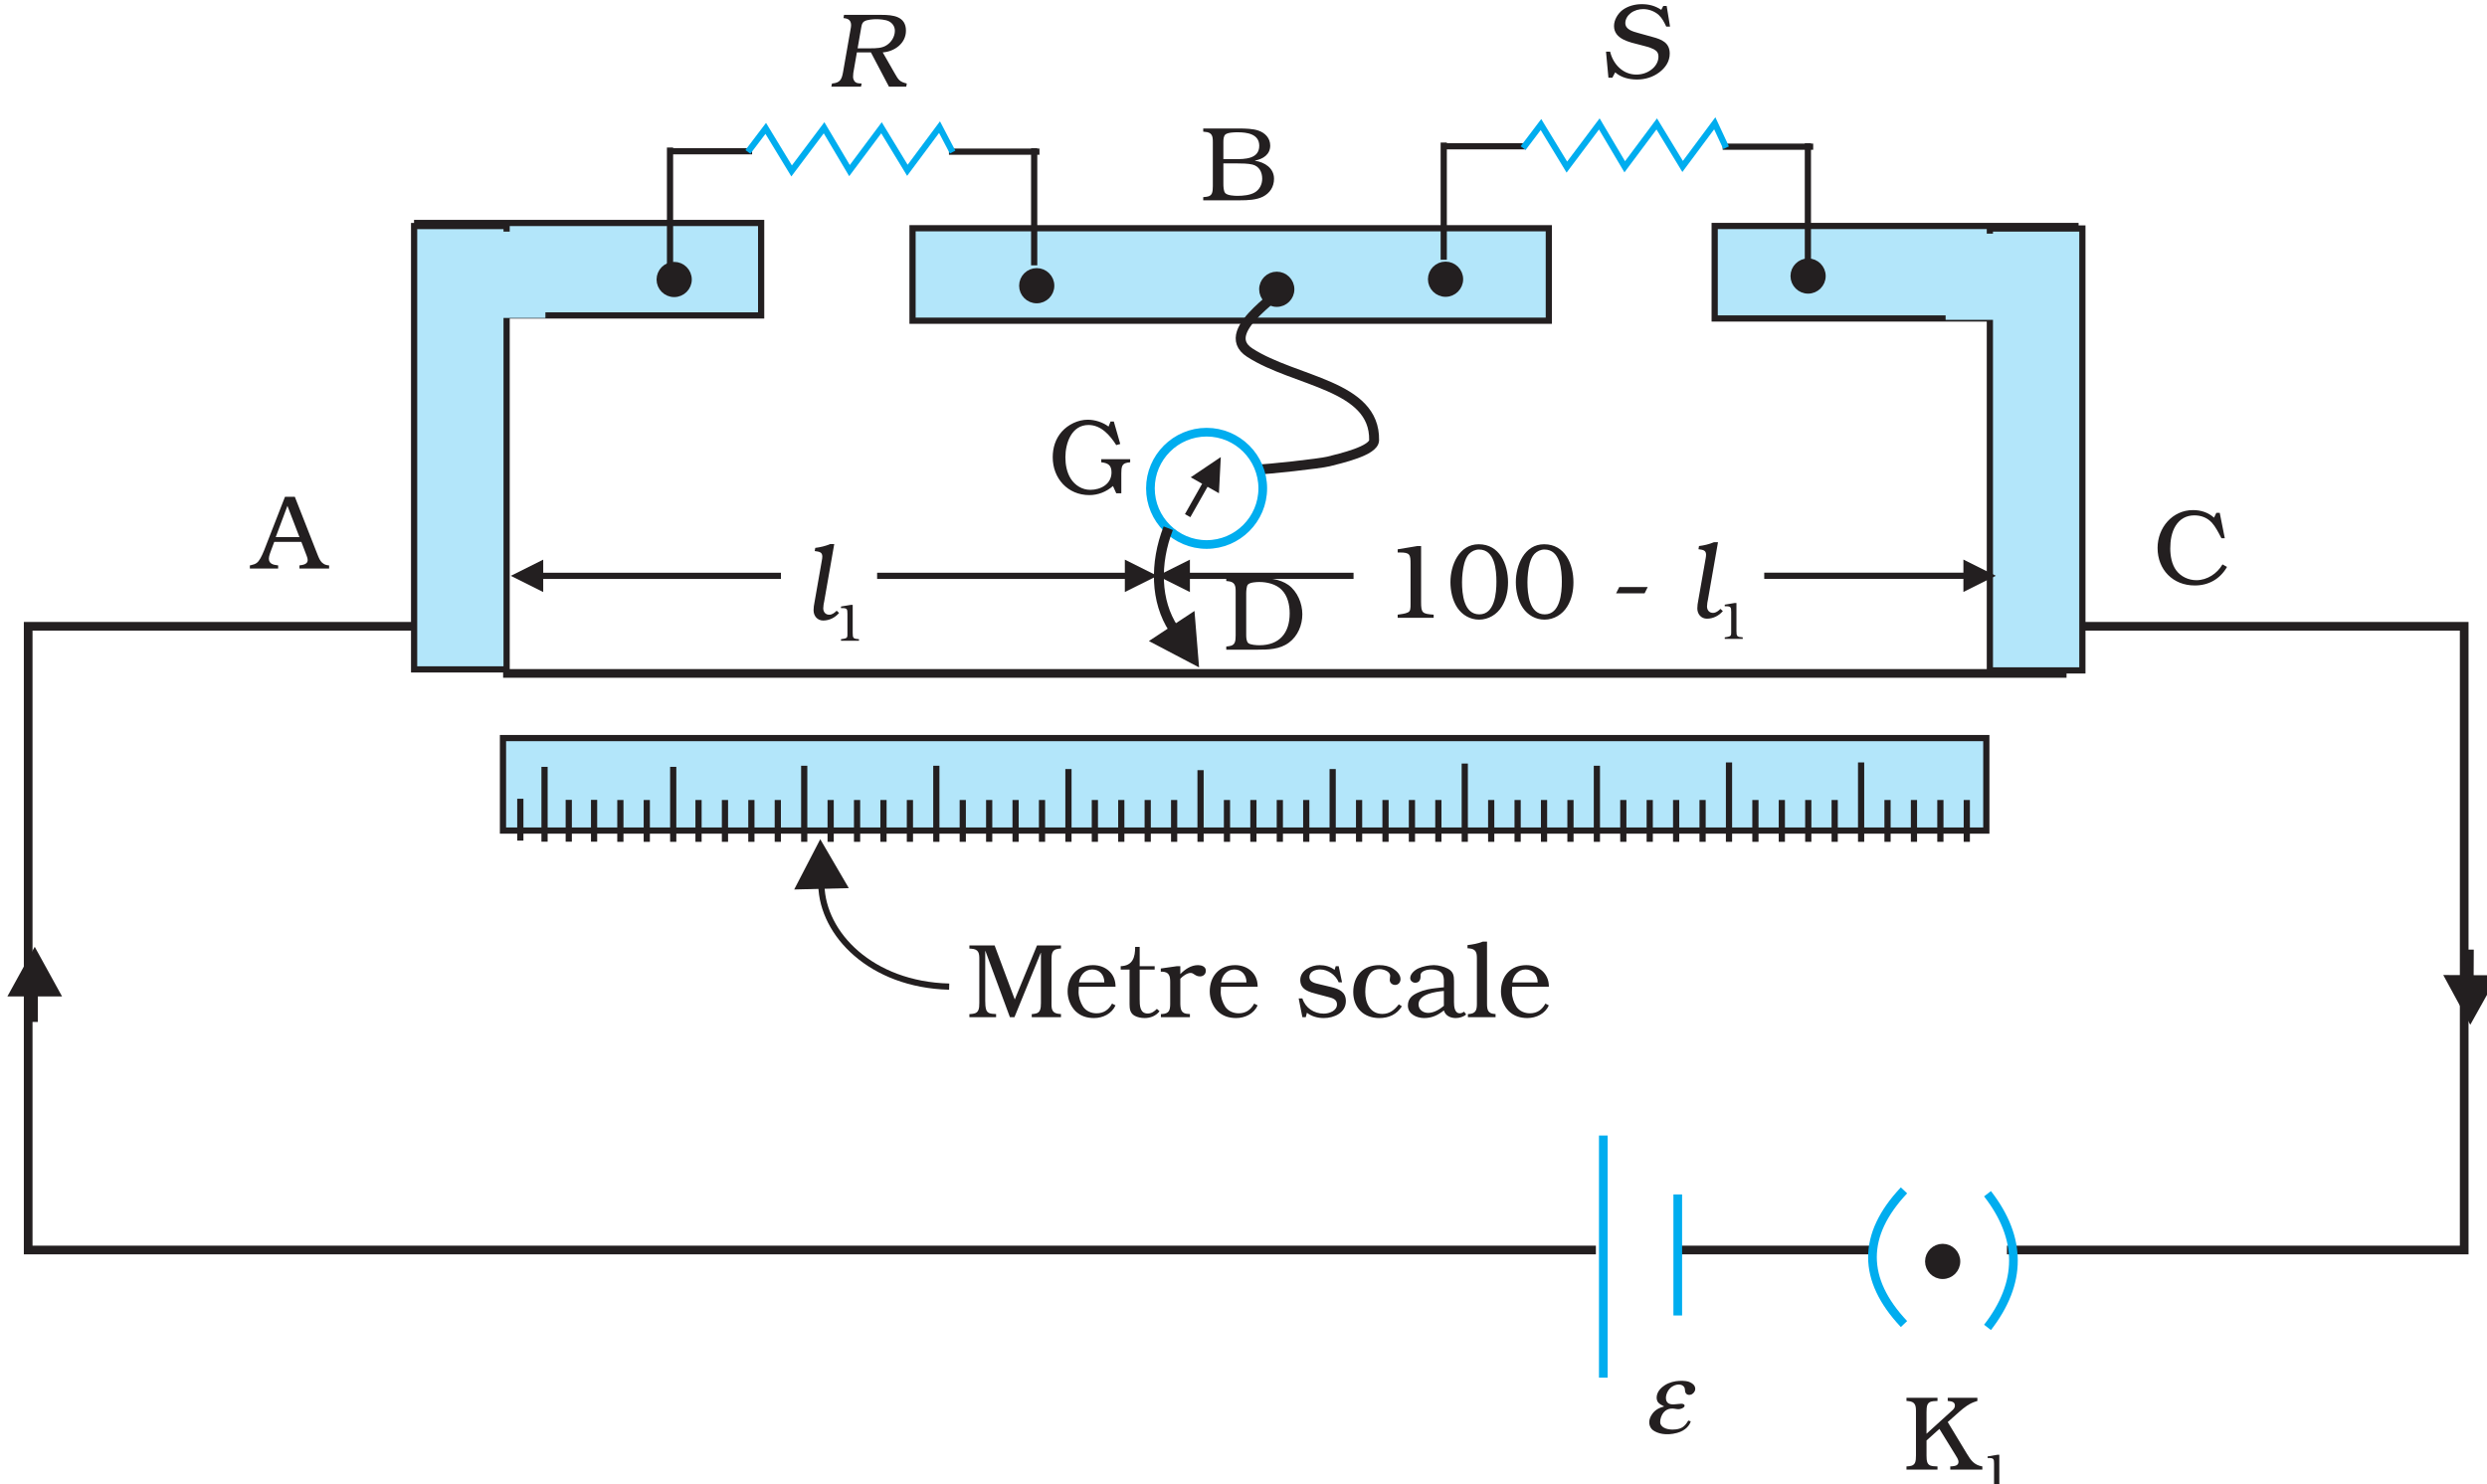 <?xml version="1.0" encoding="UTF-8" standalone="no"?>
<svg
   xmlns:dc="http://purl.org/dc/elements/1.1/"
   xmlns:cc="http://creativecommons.org/ns#"
   xmlns:rdf="http://www.w3.org/1999/02/22-rdf-syntax-ns#"
   xmlns:svg="http://www.w3.org/2000/svg"
   xmlns="http://www.w3.org/2000/svg"
   xmlns:sodipodi="http://sodipodi.sourceforge.net/DTD/sodipodi-0.dtd"
   xmlns:inkscape="http://www.inkscape.org/namespaces/inkscape"
   width="204.612mm"
   height="122.145mm"
   viewBox="0 0 204.612 122.145"
   version="1.1"
   id="svg1724"
   inkscape:version="1.0.2 (e86c870, 2021-01-15)"
   sodipodi:docname="3-27.svg">
  <defs
     id="defs1718">
    <clipPath
       clipPathUnits="userSpaceOnUse"
       id="clipPath680">
      <path
         d="M 319.996,1172 H 1162 V 668.004 H 319.996 Z"
         id="path678" />
    </clipPath>
  </defs>
  <sodipodi:namedview
     id="base"
     pagecolor="#ffffff"
     bordercolor="#666666"
     borderopacity="1.0"
     inkscape:pageopacity="0.0"
     inkscape:pageshadow="2"
     inkscape:zoom="0.35"
     inkscape:cx="-7.6177608"
     inkscape:cy="292.36291"
     inkscape:document-units="mm"
     inkscape:current-layer="layer1"
     inkscape:document-rotation="0"
     showgrid="false"
     inkscape:window-width="1624"
     inkscape:window-height="1020"
     inkscape:window-x="76"
     inkscape:window-y="0"
     inkscape:window-maximized="0" />
  <g
     inkscape:label="Layer 1"
     inkscape:groupmode="layer"
     id="layer1"
     transform="translate(-3.905,-70.812)">
    <g
       id="g674"
       transform="matrix(0.245,0,0,-0.245,-74.928,357.149)">
      <g
         id="g676"
         clip-path="url(#clipPath680)">
        <g
           id="g682"
           transform="matrix(1,0,0,1,1020.94,958.375)">
          <path
             d="M 0,0 H 128.32 V -209.482 H -25.232 m -45.835,0 H -136.7 m -26.564,0 H -689.71 V 0 h 133.815"
             style="fill:none;stroke:#231f20;stroke-width:2.916;stroke-linecap:butt;stroke-linejoin:miter;stroke-miterlimit:2.613;stroke-dasharray:none;stroke-opacity:1"
             id="path684" />
          <g
             id="g686"
             transform="matrix(1,0,0,1,-1020.57,-958.723)">
            <path
               d="M 490.305,890.125 H 988.598 V 921.18 H 490.305 Z"
               style="fill:#b3e6fa;fill-opacity:1;fill-rule:evenodd;stroke:none"
               id="path688" />
            <g
               id="g690"
               transform="matrix(1,0,0,1,490.303,921.179)">
              <path
                 d="M 0,0 H 498.112 V -31.066 H 0 Z"
                 style="fill:none;stroke:#231f20;stroke-width:2.084;stroke-linecap:butt;stroke-linejoin:miter;stroke-miterlimit:2.613;stroke-dasharray:none;stroke-opacity:1"
                 id="path692" />
              <g
                 id="g694"
                 transform="matrix(1,0,0,1,-490.127,-921.514)">
                <path
                   d="m 461.305,1063.47 h 115.559 v 31.055 H 461.305 Z"
                   style="fill:#b3e6fa;fill-opacity:1;fill-rule:evenodd;stroke:none"
                   id="path696" />
                <g
                   id="g698"
                   transform="matrix(1,0,0,1,461.303,1094.52)">
                  <path
                     d="M 0,0 H 115.517 V -31.06 H 0 Z"
                     style="fill:none;stroke:#231f20;stroke-width:2.084;stroke-linecap:butt;stroke-linejoin:miter;stroke-miterlimit:2.613;stroke-dasharray:none;stroke-opacity:1"
                     id="path700" />
                  <g
                     id="g702"
                     transform="matrix(1,0,0,1,-461.137,-1094.92)">
                    <path
                       d="m 627.492,1062.1 h 213.75 v 31.051 h -213.75 z"
                       style="fill:#b3e6fa;fill-opacity:1;fill-rule:evenodd;stroke:none"
                       id="path704" />
                    <g
                       id="g706"
                       transform="matrix(1,0,0,1,627.49,1093.15)">
                      <path
                         d="M 0,0 H 213.673 V -31.06 H 0 Z"
                         style="fill:none;stroke:#231f20;stroke-width:2.084;stroke-linecap:butt;stroke-linejoin:miter;stroke-miterlimit:2.613;stroke-dasharray:none;stroke-opacity:1"
                         id="path708" />
                      <g
                         id="g710"
                         transform="matrix(1,0,0,1,-627.264,-1093.55)">
                        <path
                           d="m 896.586,1063.26 h 121.203 v 31.055 H 896.586 Z"
                           style="fill:#b3e6fa;fill-opacity:1;fill-rule:evenodd;stroke:none"
                           id="path712" />
                        <g
                           id="g714"
                           transform="matrix(1,0,0,1,1017.79,1094.31)">
                          <path
                             d="M 0,0 H -121.16 V -31.07 H 0 Z"
                             style="fill:none;stroke:#231f20;stroke-width:2.084;stroke-linecap:butt;stroke-linejoin:miter;stroke-miterlimit:2.613;stroke-dasharray:none;stroke-opacity:1"
                             id="path716" />
                          <g
                             id="g718"
                             transform="matrix(1,0,0,1,-1017.42,-1094.71)">
                            <path
                               d="m 459.523,945.781 h 31.074 v 148.855 h -31.074 z"
                               style="fill:#b3e6fa;fill-opacity:1;fill-rule:evenodd;stroke:none"
                               id="path720" />
                            <g
                               id="g722"
                               transform="matrix(1,0,0,1,459.522,945.782)">
                              <path
                                 d="M 0,0 V 148.905 H 31.062 V 0 Z"
                                 style="fill:none;stroke:#231f20;stroke-width:2.084;stroke-linecap:butt;stroke-linejoin:miter;stroke-miterlimit:2.613;stroke-dasharray:none;stroke-opacity:1"
                                 id="path724" />
                              <g
                                 id="g726"
                                 transform="matrix(1,0,0,1,-459.357,-946.125)">
                                <path
                                   d="m 988.496,945.781 h 31.074 v 148.371 h -31.074 z"
                                   style="fill:#b3e6fa;fill-opacity:1;fill-rule:evenodd;stroke:none"
                                   id="path728" />
                                <g
                                   id="g730"
                                   transform="matrix(1,0,0,1,1019.57,945.782)">
                                <path
                                   d="M 0,0 V 148.425 H -31.063 V 0 Z"
                                   style="fill:none;stroke:#231f20;stroke-width:2.084;stroke-linecap:butt;stroke-linejoin:miter;stroke-miterlimit:2.613;stroke-dasharray:none;stroke-opacity:1"
                                   id="path732" />
                                <g
                                   id="g734"
                                   transform="translate(-135.873,-175.994)">
                                <path
                                   d="M 0,0 V -40.659"
                                   style="fill:none;stroke:#00adef;stroke-width:2.916;stroke-linecap:butt;stroke-linejoin:miter;stroke-miterlimit:2.613;stroke-dasharray:none;stroke-opacity:1"
                                   id="path736" />
                                <g
                                   id="g738"
                                   transform="translate(-216.12,351.389)">
                                <path
                                   d="M 0,0 V -39.35"
                                   style="fill:none;stroke:#231f20;stroke-width:2.084;stroke-linecap:butt;stroke-linejoin:miter;stroke-miterlimit:2.613;stroke-dasharray:none;stroke-opacity:1"
                                   id="path740" />
                                <g
                                   id="g742"
                                   transform="translate(259.819,1.67)">
                                <path
                                   d="M 0,0 V -39.35"
                                   style="fill:none;stroke:#231f20;stroke-width:2.084;stroke-linecap:butt;stroke-linejoin:miter;stroke-miterlimit:2.613;stroke-dasharray:none;stroke-opacity:1"
                                   id="path744" />
                                <g
                                   id="g746"
                                   transform="translate(-382.103,-1.45)">
                                <path
                                   d="M 0,0 V -39.36"
                                   style="fill:none;stroke:#231f20;stroke-width:2.084;stroke-linecap:butt;stroke-linejoin:miter;stroke-miterlimit:2.613;stroke-dasharray:none;stroke-opacity:1"
                                   id="path748" />
                                <g
                                   id="g750"
                                   transform="translate(259.82,1.67)">
                                <path
                                   d="M 0,0 V -39.36"
                                   style="fill:none;stroke:#231f20;stroke-width:2.084;stroke-linecap:butt;stroke-linejoin:miter;stroke-miterlimit:2.613;stroke-dasharray:none;stroke-opacity:1"
                                   id="path752" />
                                <g
                                   id="g754"
                                   transform="translate(53.586,-333.498)">
                                <path
                                   d="M 0,0 V -81.319"
                                   style="fill:none;stroke:#00adef;stroke-width:2.916;stroke-linecap:butt;stroke-linejoin:miter;stroke-miterlimit:2.613;stroke-dasharray:none;stroke-opacity:1"
                                   id="path756" />
                                <g
                                   id="g758"
                                   transform="translate(100.967,-18.413)">
                                <path
                                   d="M 0,0 C -14.112,-14.966 -14.112,-29.937 0,-44.903"
                                   style="fill:none;stroke:#00adef;stroke-width:2.916;stroke-linecap:butt;stroke-linejoin:miter;stroke-miterlimit:2.613;stroke-dasharray:none;stroke-opacity:1"
                                   id="path760" />
                                <g
                                   id="g762"
                                   transform="translate(28.048,-1.129)">
                                <path
                                   d="M 0,0 C 11.606,-14.967 11.606,-29.933 0,-44.899"
                                   style="fill:none;stroke:#00adef;stroke-width:2.916;stroke-linecap:butt;stroke-linejoin:miter;stroke-miterlimit:2.613;stroke-dasharray:none;stroke-opacity:1"
                                   id="path764" />
                                <g
                                   id="g766"
                                   transform="matrix(1,0,0,1,-987.344,-770.37)">
                                <path
                                   d="m 477.313,1065.57 h 24.73 v 26.895 h -24.73 z"
                                   style="fill:#b3e6fa;fill-opacity:1;fill-rule:evenodd;stroke:none"
                                   id="path768" />
                                <g
                                   id="g770"
                                   transform="matrix(1,0,0,1,477.311,1092.46)">
                                <path
                                   d="M 0,0 H 24.722 V -26.91 H 0 Z"
                                   style="fill:none;stroke:#b3e6fa;stroke-width:2.084;stroke-linecap:butt;stroke-linejoin:miter;stroke-miterlimit:2.613;stroke-dasharray:none;stroke-opacity:1"
                                   id="path772" />
                                <g
                                   id="g774"
                                   transform="matrix(1,0,0,1,-477.139,-1092.86)">
                                <path
                                   d="m 974.148,1065.32 h 24.73 v 26.855 h -24.73 z"
                                   style="fill:#b3e6fa;fill-opacity:1;fill-rule:evenodd;stroke:none"
                                   id="path776" />
                                <g
                                   id="g778"
                                   transform="matrix(1,0,0,1,974.146,1092.18)">
                                <path
                                   d="M 0,0 H 24.721 V -26.87 H 0 Z"
                                   style="fill:none;stroke:#b3e6fa;stroke-width:2.084;stroke-linecap:butt;stroke-linejoin:miter;stroke-miterlimit:2.613;stroke-dasharray:none;stroke-opacity:1"
                                   id="path780" />
                                <g
                                   id="g782"
                                   transform="translate(-61.951,-113.865)">
                                <path
                                   d="M 0,0 H 67.027"
                                   style="fill:none;stroke:#231f20;stroke-width:2.084;stroke-linecap:butt;stroke-linejoin:miter;stroke-miterlimit:2.613;stroke-dasharray:none;stroke-opacity:1"
                                   id="path784" />
                                <g
                                   id="g786"
                                   transform="matrix(1,0,0,1,77.773,-7.578e-4)">
                                <path
                                   d="M 0,0 -10.891,5.442 V -5.441 L 0,0"
                                   style="fill:#231f20;fill-opacity:1;fill-rule:evenodd;stroke:none"
                                   id="path788" />
                                <g
                                   id="g790"
                                   transform="matrix(1,0,0,1,-240.78,96.931)">
                                <path
                                   d="M 0,0 C 5.549,0.02 -21.707,-14.26 -9.742,-22 5.518,-31.86 32.363,-32.82 32,-51.41 31.93,-54.98 20.778,-57.5 16.693,-58.54 13.808,-59.28 -4.174,-61.22 -6.958,-61.22"
                                   style="fill:none;stroke:#231f20;stroke-width:3.333;stroke-linecap:butt;stroke-linejoin:miter;stroke-miterlimit:2.613;stroke-dasharray:none;stroke-opacity:1"
                                   id="path792" />
                                <g
                                   id="g794"
                                   transform="translate(-24.253,-48.71)">
                                <path
                                   d="m 0,0 c 10.387,0 18.861,-8.47 18.861,-18.86 0,-10.388 -8.474,-18.86 -18.861,-18.86 -10.39,0 -18.864,8.472 -18.864,18.86 C -18.864,-8.47 -10.39,0 0,0 Z"
                                   style="fill:none;stroke:#00adef;stroke-width:2.916;stroke-linecap:butt;stroke-linejoin:miter;stroke-miterlimit:2.613;stroke-dasharray:none;stroke-opacity:1"
                                   id="path796" />
                                <g
                                   id="g798"
                                   transform="translate(-0.523,-17.7)">
                                <path
                                   d="M 0,0 -5.838,-10.329"
                                   style="fill:none;stroke:#231f20;stroke-width:2.084;stroke-linecap:butt;stroke-linejoin:miter;stroke-miterlimit:2.613;stroke-dasharray:none;stroke-opacity:1"
                                   id="path800" />
                                <g
                                   id="g802"
                                   transform="matrix(1,0,0,1,5.289,9.35)">
                                <path
                                   d="M 0,0 -0.617,-12.15 -10.097,-6.8 0,0"
                                   style="fill:#231f20;fill-opacity:1;fill-rule:evenodd;stroke:none"
                                   id="path804" />
                                <g
                                   id="g806"
                                   transform="translate(18.797,61.21)">
                                <path
                                   d="m 0,0 c 2.684,0 4.875,-2.18 4.875,-4.86 0,-2.69 -2.191,-4.87 -4.875,-4.87 -2.683,0 -4.871,2.18 -4.871,4.87 C -4.871,-2.18 -2.683,0 0,0"
                                   style="fill:#231f20;fill-opacity:1;fill-rule:evenodd;stroke:none"
                                   id="path808" />
                                <g
                                   id="g810"
                                   transform="matrix(1,0,0,1,-0.003,0.008)">
                                <path
                                   d="m 0,0 c 2.683,0 4.873,-2.19 4.873,-4.87 0,-2.69 -2.19,-4.87 -4.873,-4.87 -2.682,0 -4.869,2.18 -4.869,4.87 C -4.869,-2.19 -2.682,0 0,0 Z"
                                   style="fill:none;stroke:#231f20;stroke-width:2.084;stroke-linecap:butt;stroke-linejoin:miter;stroke-miterlimit:2.613;stroke-dasharray:none;stroke-opacity:1"
                                   id="path812" />
                                <g
                                   id="g814"
                                   transform="matrix(1,0,0,1,-202.351,3.283)">
                                <path
                                   d="m 0,0 c 2.684,0 4.875,-2.18 4.875,-4.87 0,-2.68 -2.191,-4.86 -4.875,-4.86 -2.679,0 -4.871,2.18 -4.871,4.86 C -4.871,-2.18 -2.679,0 0,0"
                                   style="fill:#231f20;fill-opacity:1;fill-rule:evenodd;stroke:none"
                                   id="path816" />
                                <g
                                   id="g818"
                                   transform="matrix(1,0,0,1,-0.001,0.007)">
                                <path
                                   d="m 0,0 c 2.683,0 4.873,-2.19 4.873,-4.88 0,-2.68 -2.19,-4.86 -4.873,-4.86 -2.679,0 -4.869,2.18 -4.869,4.86 0,2.69 2.19,4.88 4.869,4.88 z"
                                   style="fill:none;stroke:#231f20;stroke-width:2.084;stroke-linecap:butt;stroke-linejoin:miter;stroke-miterlimit:2.613;stroke-dasharray:none;stroke-opacity:1"
                                   id="path820" />
                                <g
                                   id="g822"
                                   transform="matrix(1,0,0,1,259.037,0.083)">
                                <path
                                   d="m 0,0 c 2.684,0 4.871,-2.18 4.871,-4.86 0,-2.68 -2.187,-4.87 -4.871,-4.87 -2.683,0 -4.875,2.19 -4.875,4.87 C -4.875,-2.18 -2.683,0 0,0"
                                   style="fill:#231f20;fill-opacity:1;fill-rule:evenodd;stroke:none"
                                   id="path824" />
                                <g
                                   id="g826"
                                   transform="matrix(1,0,0,1,-0.002,0.007)">
                                <path
                                   d="m 0,0 c 2.682,0 4.869,-2.19 4.869,-4.87 0,-2.68 -2.187,-4.87 -4.869,-4.87 -2.683,0 -4.873,2.19 -4.873,4.87 0,2.68 2.19,4.87 4.873,4.87 z"
                                   style="fill:none;stroke:#231f20;stroke-width:2.084;stroke-linecap:butt;stroke-linejoin:miter;stroke-miterlimit:2.613;stroke-dasharray:none;stroke-opacity:1"
                                   id="path828" />
                                <g
                                   id="g830"
                                   transform="matrix(1,0,0,1,-137.284,-2.178)">
                                <path
                                   d="m 0,0 c 2.684,0 4.871,-2.19 4.871,-4.87 0,-2.68 -2.187,-4.87 -4.871,-4.87 -2.683,0 -4.871,2.19 -4.871,4.87 C -4.871,-2.19 -2.683,0 0,0"
                                   style="fill:#231f20;fill-opacity:1;fill-rule:evenodd;stroke:none"
                                   id="path832" />
                                <g
                                   id="g834"
                                   transform="matrix(1,0,0,1,-0.002,-0.002)">
                                <path
                                   d="m 0,0 c 2.682,0 4.869,-2.19 4.869,-4.87 0,-2.68 -2.187,-4.87 -4.869,-4.87 -2.683,0 -4.87,2.19 -4.87,4.87 C -4.87,-2.19 -2.683,0 0,0 Z"
                                   style="fill:none;stroke:#231f20;stroke-width:2.084;stroke-linecap:butt;stroke-linejoin:miter;stroke-miterlimit:2.613;stroke-dasharray:none;stroke-opacity:1"
                                   id="path836" />
                                <g
                                   id="g838"
                                   transform="matrix(1,0,0,1,259.033,3.253)">
                                <path
                                   d="m 0,0 c 2.684,0 4.871,-2.19 4.871,-4.87 0,-2.68 -2.187,-4.87 -4.871,-4.87 -2.683,0 -4.871,2.19 -4.871,4.87 C -4.871,-2.19 -2.683,0 0,0"
                                   style="fill:#231f20;fill-opacity:1;fill-rule:evenodd;stroke:none"
                                   id="path840" />
                                <g
                                   id="g842"
                                   transform="matrix(1,0,0,1,-0.002,-0.004)">
                                <path
                                   d="m 0,0 c 2.682,0 4.869,-2.19 4.869,-4.87 0,-2.68 -2.187,-4.87 -4.869,-4.87 -2.683,0 -4.87,2.19 -4.87,4.87 C -4.87,-2.19 -2.683,0 0,0 Z"
                                   style="fill:none;stroke:#231f20;stroke-width:2.084;stroke-linecap:butt;stroke-linejoin:miter;stroke-miterlimit:2.613;stroke-dasharray:none;stroke-opacity:1"
                                   id="path844" />
                                <g
                                   id="g846"
                                   transform="translate(-288.505,36.9)">
                                <path
                                   d="M 0,0 H 30.395"
                                   style="fill:none;stroke:#231f20;stroke-width:2.084;stroke-linecap:butt;stroke-linejoin:miter;stroke-miterlimit:2.613;stroke-dasharray:none;stroke-opacity:1"
                                   id="path848" />
                                <g
                                   id="g850"
                                   transform="translate(259.82,1.67)">
                                <path
                                   d="M 0,0 H 30.395"
                                   style="fill:none;stroke:#231f20;stroke-width:2.084;stroke-linecap:butt;stroke-linejoin:miter;stroke-miterlimit:2.613;stroke-dasharray:none;stroke-opacity:1"
                                   id="path852" />
                                <g
                                   id="g854"
                                   transform="translate(-353.782,-1.53)">
                                <path
                                   d="M 0,0 H 27.857"
                                   style="fill:none;stroke:#231f20;stroke-width:2.084;stroke-linecap:butt;stroke-linejoin:miter;stroke-miterlimit:2.613;stroke-dasharray:none;stroke-opacity:1"
                                   id="path856" />
                                <g
                                   id="g858"
                                   transform="translate(259.824,1.67)">
                                <path
                                   d="M 0,0 H 27.853"
                                   style="fill:none;stroke:#231f20;stroke-width:2.084;stroke-linecap:butt;stroke-linejoin:miter;stroke-miterlimit:2.613;stroke-dasharray:none;stroke-opacity:1"
                                   id="path860" />
                                <g
                                   id="g862"
                                   transform="translate(-92.225,-128.28)">
                                <path
                                   d="M 0,0 C -4.58,-11.734 -4.303,-24.583 1.797,-33.809"
                                   style="fill:none;stroke:#231f20;stroke-width:3.333;stroke-linecap:butt;stroke-linejoin:miter;stroke-miterlimit:2.613;stroke-dasharray:none;stroke-opacity:1"
                                   id="path864" />
                                <g
                                   id="g866"
                                   transform="matrix(1,0,0,1,8.812,-27.787)">
                                <path
                                   d="M 0,0 1.543,-18.957 -15.308,-10.11 0,0"
                                   style="fill:#231f20;fill-opacity:1;fill-rule:evenodd;stroke:none"
                                   id="path868" />
                                <g
                                   id="g870"
                                   transform="translate(-302.113,38.348)">
                                <path
                                   d="m 0,0 h -3.297 l -5.918,-15.184 c -0.601,-1.594 -1.484,-3.965 -2.3,-5.418 -0.887,-1.559 -1.489,-1.981 -3.192,-2.371 l -0.387,-0.071 v -1.062 h 9.497 v 1.062 c -1.704,0.176 -3.118,0.532 -3.118,2.301 0,0.813 0.532,2.195 0.813,2.938 l 0.992,2.656 h 9.106 l 1.593,-4.176 c 0.215,-0.531 0.532,-1.348 0.532,-1.949 0,-1.383 -1.594,-1.629 -2.762,-1.77 v -1.062 h 9.957 v 1.062 c -2.801,0.141 -3.332,2.266 -4.219,4.461 z M -6.414,-13.555 -2.48,-3.04 1.559,-13.555 h -7.973"
                                   style="fill:#231f20;fill-opacity:1;fill-rule:evenodd;stroke:none"
                                   id="path872" />
                                <g
                                   id="g874"
                                   transform="translate(646.398,-5.391)">
                                <path
                                   d="m 0,0 h -1.13 l -0.78,-1.629 c -1.95,1.769 -4.46,2.55 -7.05,2.55 -6.98,0 -11.91,-5.949 -11.91,-12.714 0,-7.293 5.14,-12.606 12.48,-12.606 4.68,0 8.5,2.164 10.84,6.235 l -1.52,0.847 c -1.78,-3.078 -5.14,-5.308 -8.76,-5.308 -2.65,0 -5.24,1.203 -6.8,3.328 -1.49,2.019 -1.98,4.886 -1.98,7.328 0,2.621 0.42,5.418 1.81,7.648 1.41,2.231 3.54,3.469 6.27,3.469 2.3,0 4.32,-0.777 5.88,-2.441 1.2,-1.313 2.26,-3.399 3.08,-4.957 L 0.57,-8.536 H 1.7 L 0,0"
                                   style="fill:#231f20;fill-opacity:1;fill-rule:evenodd;stroke:none"
                                   id="path876" />
                                <g
                                   id="g878"
                                   transform="translate(-328.839,104.971)">
                                <path
                                   d="m 0,0 c 2.406,0 5.312,0.11 7.508,1.2 2.375,1.21 3.757,3.33 3.757,6.02 0,3.62 -3.156,5.56 -6.378,6.06 v 0.07 c 2.695,0.5 5.101,2.02 5.101,5.03 0,2.47 -1.699,4.25 -3.934,5.02 -1.769,0.64 -4.5,0.71 -6.41,0.71 h -12.152 v -1.06 l 0.566,-0.07 c 2.481,-0.14 2.657,-1.52 2.657,-3.4 V 4.74 C -9.285,3.9 -9.321,2.87 -9.641,2.23 -10.137,1.27 -11.164,1.17 -12.156,1.1 L -12.508,1.06 V 0 Z m -5.742,13.81 v 5.73 c 0,0.86 0.035,1.98 0.675,2.56 0.848,0.7 3.079,0.74 4.11,0.74 3.082,0 7.261,-0.53 7.261,-4.53 0,-4.46 -4.89,-4.5 -8.148,-4.5 z m 0,-1.42 h 4.535 C 0.492,12.39 2.512,12.36 4.035,12 6.304,11.43 7.297,9.45 7.297,7.26 7.297,5.35 6.41,3.54 4.711,2.59 3.152,1.7 0.812,1.49 -0.996,1.49 c -1.063,0 -3.364,0.11 -4.11,0.92 -0.601,0.67 -0.636,2.23 -0.636,3.22 v 6.76"
                                   style="fill:#231f20;fill-opacity:1;fill-rule:evenodd;stroke:none"
                                   id="path880" />
                                <g
                                   id="g882"
                                   transform="translate(-75.903,-274.37)">
                                <path
                                   d="m 0,0 8.825,21.598 h 0.07 V 4.781 C 8.895,3.93 8.86,2.867 8.504,2.231 8.043,1.274 7.051,1.168 6.129,1.063 H 5.813 V 0 h 9.812 v 1.063 l -0.531,0.035 c -2.48,0.176 -2.656,1.594 -2.656,3.433 v 14.801 c 0,0.848 0.035,1.91 0.391,2.547 0.492,0.957 1.488,1.063 2.445,1.168 h 0.351 V 24.11 H 7.582 L 0.11,5.949 -6.66,24.11 h -8.468 v -1.063 l 0.601,-0.035 c 2.59,-0.141 2.731,-1.59 2.731,-3.539 V 4.781 c 0,-0.886 -0.036,-1.914 -0.391,-2.55 -0.496,-0.993 -1.559,-1.098 -2.551,-1.168 h -0.39 V 0 h 8.964 V 1.063 L -6.8,1.098 c -1.028,0.035 -2.125,0.14 -2.625,1.238 -0.352,0.817 -0.387,2.266 -0.387,3.188 v 16.711 h 0.07 L -1.523,0 H 0"
                                   style="fill:#231f20;fill-opacity:1;fill-rule:evenodd;stroke:none"
                                   id="path884" />
                                <g
                                   id="g886"
                                   transform="translate(33.942,10.231)">
                                <path
                                   d="m 0,0 v 0.144 c 0,4.317 -3.363,7.113 -7.547,7.113 h -0.07 c -5.243,-0.035 -8.469,-3.714 -8.469,-8.847 0,-2.41 0.922,-4.887 2.66,-6.621 1.734,-1.664 3.824,-2.305 6.199,-2.305 3.012,0 5.953,1.453 7.227,4.25 l -1.168,0.602 c -1.133,-2.09 -2.797,-3.258 -5.207,-3.258 -1.738,0 -3.508,0.746 -4.5,2.195 -0.922,1.383 -1.524,3.293 -1.524,4.922 L -12.328,0 Z m -12.258,1.453 c 0.25,2.265 1.914,4.355 4.43,4.355 2.41,0 4.074,-1.734 4.074,-4.355 h -8.504"
                                   style="fill:#231f20;fill-opacity:1;fill-rule:evenodd;stroke:none"
                                   id="path888" />
                                <g
                                   id="g890"
                                   transform="translate(13.144,6.906)">
                                <path
                                   d="M 0,0 H -5.031 V 6.476 H -6.55 C -6.55,3.008 -7.332,0.141 -11.406,0 v -1.133 h 2.977 v -11.578 c 0,-1.559 0.14,-2.938 1.558,-3.859 0.992,-0.606 2.336,-0.852 3.508,-0.852 1.914,0 3.824,0.711 4.996,2.305 l -0.887,0.777 c -0.851,-0.852 -1.808,-1.559 -3.082,-1.559 -2.695,0 -2.695,2.832 -2.695,4.817 v 9.949 H 0 V 0"
                                   style="fill:#231f20;fill-opacity:1;fill-rule:evenodd;stroke:none"
                                   id="path892" />
                                <g
                                   id="g894"
                                   transform="translate(8.614,-4.215)">
                                <path
                                   d="m 0,0 c 0.777,0.852 2.265,1.949 3.468,1.949 1.098,0 1.489,-1.168 3.157,-1.168 1.097,0 1.949,0.778 1.949,1.91 0,1.415 -1.453,1.875 -2.625,1.875 C 3.578,4.566 1.558,3.152 0,1.559 V 4.215 H -1.137 L -6.555,3.434 V 2.371 h 0.566 c 2.231,-0.14 2.586,-1.449 2.586,-3.433 v -7.364 c 0,-2.195 -0.39,-3.293 -2.726,-3.433 H -6.52 v -1.063 h 9.742 v 1.063 l -0.601,0.035 C 0.351,-11.719 0.07,-10.445 0,-8.426 V 0"
                                   style="fill:#231f20;fill-opacity:1;fill-rule:evenodd;stroke:none"
                                   id="path896" />
                                <g
                                   id="g898"
                                   transform="translate(25.968,-2.691)">
                                <path
                                   d="m 0,0 v 0.144 c 0,4.317 -3.367,7.113 -7.546,7.113 h -0.071 c -5.246,-0.035 -8.469,-3.714 -8.469,-8.847 0,-2.41 0.922,-4.887 2.657,-6.621 1.738,-1.664 3.828,-2.305 6.203,-2.305 3.012,0 5.953,1.453 7.226,4.25 l -1.168,0.602 c -1.136,-2.09 -2.8,-3.258 -5.21,-3.258 -1.735,0 -3.508,0.746 -4.5,2.195 -0.918,1.383 -1.524,3.293 -1.524,4.922 L -12.328,0 Z m -12.257,1.453 c 0.246,2.265 1.91,4.355 4.425,4.355 2.411,0 4.079,-1.734 4.079,-4.355 h -8.504"
                                   style="fill:#231f20;fill-opacity:1;fill-rule:evenodd;stroke:none"
                                   id="path900" />
                                <g
                                   id="g902"
                                   transform="translate(27.211,6.906)">
                                <path
                                   d="m 0,0 h -0.992 l -0.39,-1.238 c -1.379,1.093 -3.258,1.589 -4.993,1.589 -2.836,0 -6.523,-1.699 -6.523,-4.992 0,-3.328 3.121,-4.07 5.742,-4.742 l 3.613,-0.957 c 1.383,-0.355 2.977,-0.742 2.977,-2.477 0,-2.195 -2.621,-3.117 -4.43,-3.117 -3.293,0 -6.199,1.914 -7.191,5.098 h -1.242 l 1.242,-6.301 h 1.133 l 0.39,1.488 c 1.664,-1.242 3.578,-1.773 5.668,-1.773 3.438,0 7.407,1.734 7.407,5.703 0,3.113 -2.305,4.07 -4.926,4.707 l -4.004,0.957 c -1.313,0.317 -3.328,0.672 -3.328,2.406 0,1.879 2.054,2.551 3.648,2.551 2.586,0 5.277,-1.914 6.199,-4.32 H 1.133 L 0,0"
                                   style="fill:#231f20;fill-opacity:1;fill-rule:evenodd;stroke:none"
                                   id="path904" />
                                <g
                                   id="g906"
                                   transform="translate(20.196,-12.817)">
                                <path
                                   d="m 0,0 c -1.453,-1.843 -3.047,-3.222 -5.528,-3.222 -4.144,0 -5.738,3.754 -5.738,7.328 v 0.105 c 0.035,3.223 0.777,7.614 4.852,7.614 1.207,0 3.507,-0.707 3.507,-2.266 0,-0.461 -0.14,-0.887 -0.14,-1.348 0,-0.988 0.851,-1.695 1.808,-1.695 1.098,0 1.805,0.883 1.805,1.945 0,1.485 -1.238,2.727 -2.41,3.469 -1.449,0.922 -3.047,1.238 -4.746,1.238 -5.457,0 -8.715,-3.679 -8.715,-9.027 0,-5.273 3.473,-8.746 8.75,-8.746 3.227,0 5.848,1.207 7.582,3.934 L 0,0"
                                   style="fill:#231f20;fill-opacity:1;fill-rule:evenodd;stroke:none"
                                   id="path908" />
                                <g
                                   id="g910"
                                   transform="translate(21.933,-2.48)">
                                <path
                                   d="m 0,0 c -0.426,-0.281 -0.922,-0.531 -1.453,-0.531 -1.738,0 -1.949,2.23 -1.949,3.719 v 6.937 c 0,1.984 -0.18,3.328 -2.09,4.355 -1.277,0.672 -3.121,1.168 -4.605,1.168 h -0.145 c -1.594,-0.035 -3.508,-0.386 -4.996,-1.027 -1.238,-0.527 -2.867,-1.84 -2.867,-3.324 0,-0.887 0.812,-1.559 1.664,-1.559 1.348,0 1.808,0.953 1.808,2.125 v 0.457 c 0,1.348 2.301,1.879 3.399,1.879 1.062,0 2.269,-0.14 3.191,-0.746 0.992,-0.672 1.168,-1.59 1.239,-2.687 V 8.215 L -9.426,7.93 c -2.019,-0.211 -4.074,-0.602 -5.953,-1.45 -2.019,-0.886 -3.507,-2.019 -3.507,-4.425 0,-2.832 2.941,-4.18 5.421,-4.18 2.657,0 4.571,0.922 6.661,2.551 0.531,-1.735 2.125,-2.516 3.863,-2.551 h 0.14 c 1.168,0 2.622,0.391 3.473,1.207 z m -6.804,1.984 c -1.454,-1.238 -3.368,-2.375 -5.278,-2.375 -1.703,0 -3.226,1.067 -3.226,2.871 0,3.504 5.812,4.247 8.504,4.497 V 1.984"
                                   style="fill:#231f20;fill-opacity:1;fill-rule:evenodd;stroke:none"
                                   id="path912" />
                                <g
                                   id="g914"
                                   transform="translate(7.688,23.547)">
                                <path
                                   d="m 0,0 h -1.418 c -1.664,-0.676 -3.403,-0.957 -5.137,-1.172 v -1.059 l 0.496,-0.035 c 2.481,-0.179 2.656,-1.597 2.656,-3.437 v -15.188 c 0,-2.125 -0.39,-3.258 -2.691,-3.433 h -0.32 v -1.063 h 9.281 v 1.063 l -0.422,0.035 C 0.281,-24.149 0,-22.801 0,-20.891 V 0"
                                   style="fill:#231f20;fill-opacity:1;fill-rule:evenodd;stroke:none"
                                   id="path916" />
                                <g
                                   id="g918"
                                   transform="translate(20.761,-15.156)">
                                <path
                                   d="m 0,0 v 0.144 c 0,4.317 -3.367,7.113 -7.546,7.113 h -0.071 c -5.246,-0.035 -8.468,-3.714 -8.468,-8.847 0,-2.41 0.921,-4.887 2.656,-6.621 1.738,-1.664 3.828,-2.305 6.203,-2.305 3.012,0 5.949,1.453 7.226,4.25 l -1.167,0.602 c -1.137,-2.09 -2.801,-3.258 -5.211,-3.258 -1.735,0 -3.508,0.746 -4.5,2.195 -0.918,1.383 -1.524,3.293 -1.524,4.922 L -12.328,0 Z m -12.257,1.453 c 0.246,2.265 1.91,4.355 4.425,4.355 2.411,0 4.079,-1.734 4.079,-4.355 h -8.504"
                                   style="fill:#231f20;fill-opacity:1;fill-rule:evenodd;stroke:none"
                                   id="path920" />
                                <g
                                   id="g922"
                                   transform="translate(-42.902,148.011)">
                                <path
                                   d="M 0,0 H -1.308 L -7.863,-1.097 V -2.16 h 0.707 c 3.402,0 3.613,-0.672 3.613,-3.82 v -13.527 c 0,-0.602 0,-1.309 -0.105,-1.735 -0.106,-0.496 -0.321,-0.812 -0.746,-1.027 -0.954,-0.496 -2.407,-0.602 -3.469,-0.778 v -1.062 H 4.219 v 1.062 C 0.391,-22.765 0,-22.48 0,-18.761 V 0"
                                   style="fill:#231f20;fill-opacity:1;fill-rule:evenodd;stroke:none"
                                   id="path924" />
                                <g
                                   id="g926"
                                   transform="translate(19.348,0.602)">
                                <path
                                   d="m 0,0 c -6.629,0 -9.496,-7.043 -9.496,-12.711 0,-2.938 0.672,-6.156 2.336,-8.637 1.668,-2.441 4.289,-3.968 7.3,-3.968 3.153,0 5.985,1.738 7.618,4.394 1.523,2.406 2.089,5.344 2.089,8.141 C 9.847,-6.691 7.012,0 0,0 Z m 0.211,-23.543 c -5.242,0 -5.813,6.941 -5.813,10.797 0,1.984 0.25,4.496 0.781,6.41 0.352,1.133 0.743,2.195 1.559,3.082 0.887,0.918 2.09,1.484 3.367,1.484 5.313,0 5.844,-6.867 5.844,-10.796 0,-3.754 -0.531,-10.977 -5.738,-10.977"
                                   style="fill:#231f20;fill-opacity:1;fill-rule:evenodd;stroke:none"
                                   id="path928" />
                                <g
                                   id="g930"
                                   transform="translate(21.965)">
                                <path
                                   d="m 0,0 c -6.625,0 -9.496,-7.043 -9.496,-12.711 0,-2.938 0.671,-6.156 2.339,-8.637 1.664,-2.441 4.286,-3.968 7.297,-3.968 3.153,0 5.989,1.738 7.617,4.394 1.524,2.406 2.09,5.344 2.09,8.141 C 9.847,-6.691 7.015,0 0,0 Z m 0.211,-23.543 c -5.243,0 -5.809,6.941 -5.809,10.797 0,1.984 0.246,4.496 0.777,6.41 0.356,1.133 0.746,2.195 1.559,3.082 0.887,0.918 2.09,1.484 3.367,1.484 5.317,0 5.844,-6.867 5.844,-10.796 0,-3.754 -0.527,-10.977 -5.738,-10.977"
                                   style="fill:#231f20;fill-opacity:1;fill-rule:evenodd;stroke:none"
                                   id="path932" />
                                <g
                                   id="g934"
                                   transform="translate(34.793,-14.371)">
                                <path
                                   d="m 0,0 h -9.567 l -1.062,-2.125 h 9.566 L 0,0"
                                   style="fill:#231f20;fill-opacity:1;fill-rule:evenodd;stroke:none"
                                   id="path936" />
                                <g
                                   id="g938"
                                   transform="translate(23.593,15.047)">
                                <path
                                   d="M 0,0 H -1.382 C -2.976,-0.676 -4.675,-1.063 -6.375,-1.278 L -6.554,-2.34 c 1.453,-0.211 2.55,-0.281 2.55,-1.84 0,-0.426 -0.07,-0.812 -0.14,-1.238 l -2.481,-14.125 c -0.175,-0.852 -0.316,-1.809 -0.316,-2.692 0,-1.879 1.273,-3.437 3.223,-3.437 2.089,0 4.039,0.992 5.351,2.551 l -0.816,0.742 c -0.672,-0.672 -1.489,-1.344 -2.481,-1.344 -1.203,0 -1.949,0.813 -2.019,2.02 v 0.175 c 0,0.707 0.176,1.7 0.32,2.336 L 0,0"
                                   style="fill:#231f20;fill-opacity:1;fill-rule:evenodd;stroke:none"
                                   id="path940" />
                                <g
                                   id="g942"
                                   transform="translate(6.2,-20.414)">
                                <path
                                   d="M 0,0 H -0.653 L -3.93,-0.551 v -0.531 h 0.355 c 1.7,0 1.805,-0.336 1.805,-1.911 V -9.75 c 0,-0.301 0,-0.657 -0.055,-0.868 -0.05,-0.25 -0.156,-0.41 -0.371,-0.515 -0.476,-0.246 -1.203,-0.301 -1.734,-0.391 v -0.531 h 6.039 v 0.531 C 0.195,-11.379 0,-11.239 0,-9.379 V 0"
                                   style="fill:#231f20;fill-opacity:1;fill-rule:evenodd;stroke:none"
                                   id="path944" />
                                <g
                                   id="g946"
                                   transform="translate(-302.969,19.793)">
                                <path
                                   d="m 0,0 h -1.383 c -1.594,-0.676 -3.293,-1.063 -4.992,-1.278 l -0.18,-1.062 c 1.453,-0.211 2.551,-0.281 2.551,-1.84 0,-0.426 -0.07,-0.813 -0.141,-1.238 l -2.48,-14.125 c -0.176,-0.852 -0.317,-1.809 -0.317,-2.692 0,-1.879 1.274,-3.437 3.223,-3.437 2.09,0 4.039,0.992 5.348,2.551 l -0.813,0.742 c -0.672,-0.672 -1.488,-1.344 -2.48,-1.344 -1.203,0 -1.949,0.812 -2.02,2.019 v 0.176 c 0,0.707 0.176,1.699 0.321,2.336 L 0,0"
                                   style="fill:#231f20;fill-opacity:1;fill-rule:evenodd;stroke:none"
                                   id="path948" />
                                <g
                                   id="g950"
                                   transform="translate(6.199,-20.414)">
                                <path
                                   d="M 0,0 H -0.652 L -3.93,-0.551 v -0.531 h 0.352 c 1.703,0 1.809,-0.336 1.809,-1.911 V -9.75 c 0,-0.301 0,-0.657 -0.055,-0.868 -0.051,-0.25 -0.156,-0.41 -0.371,-0.515 -0.477,-0.246 -1.203,-0.301 -1.735,-0.391 v -0.531 h 6.039 v 0.531 C 0.195,-11.379 0,-11.239 0,-9.379 V 0"
                                   style="fill:#231f20;fill-opacity:1;fill-rule:evenodd;stroke:none"
                                   id="path952" />
                                <g
                                   id="g954"
                                   transform="translate(6.117,185.555)">
                                <path
                                   d="m 0,0 6.059,-11.51 h 5.812 l 0.176,1.06 C 9.602,-9.85 9.25,-9.21 8.043,-7.12 L 3.969,0 c 3.969,0.28 7.797,3.04 7.797,7.29 0,4.85 -4.36,5.31 -8.152,5.31 H -9.035 l -0.176,-1.07 0.461,-0.07 c 1.383,-0.17 2.09,-0.92 2.09,-2.33 0,-0.43 -0.07,-0.74 -0.141,-1.17 l -2.55,-14.55 c -0.426,-2.34 -0.887,-3.65 -3.719,-3.86 l -0.215,-1.06 h 9.957 l 0.211,1.06 -0.637,0.04 c -0.816,0.07 -1.347,0.14 -1.843,0.84 -0.247,0.39 -0.391,0.85 -0.391,1.32 v 0.17 c 0,0.43 0.074,0.71 0.074,1.17 L -4.711,0 Z m -4.465,1.37 1.207,6.95 c 0.176,0.88 0.247,1.62 1.063,2.12 0.887,0.56 2.941,0.71 4.004,0.71 1.133,0 3.117,-0.15 4.18,-0.68 C 7.266,9.84 8.043,8.67 8.043,7.25 8.043,5.34 6.91,3.46 5.317,2.44 3.828,1.41 1.703,1.37 -0.105,1.37 h -4.36"
                                   style="fill:#231f20;fill-opacity:1;fill-rule:evenodd;stroke:none"
                                   id="path956" />
                                <g
                                   id="g958"
                                   transform="translate(267.219,15.6)">
                                <path
                                   d="m 0,0 h -1.133 l -0.672,-1.31 c -2.054,1.35 -4.113,1.91 -6.593,1.91 -2.231,0 -4.676,-0.63 -6.481,-2.01 -1.559,-1.21 -2.801,-3.3 -2.801,-5.32 0,-4.46 5.282,-5.45 8.715,-6.33 1.488,-0.39 3.262,-0.78 4.645,-1.49 1.097,-0.6 1.558,-1.27 1.558,-2.51 0,-1.74 -1.027,-3.33 -2.375,-4.32 -1.453,-1.13 -3.226,-1.67 -5.066,-1.67 -4.5,0 -7.797,3.51 -8.785,7.69 h -1.383 l 0.812,-8.75 h 1.313 l 0.957,1.81 c 1.984,-1.77 4.711,-2.41 7.332,-2.41 2.695,0 5.316,0.78 7.477,2.41 2.054,1.55 3.507,3.64 3.507,6.3 0,3.68 -2.726,4.78 -5.808,5.59 l -4.856,1.35 c -1.699,0.49 -4.25,1.1 -4.25,3.33 0,1.31 0.813,2.58 1.805,3.32 1.203,0.93 2.73,1.35 4.215,1.35 1.879,0 3.828,-0.74 5.211,-1.98 1.168,-1.1 1.84,-2.48 2.515,-3.9 H 1.133 L 0,0"
                                   style="fill:#231f20;fill-opacity:1;fill-rule:evenodd;stroke:none"
                                   id="path960" />
                                <g
                                   id="g962"
                                   transform="matrix(1,0,0,1,-240.936,-329.37)">
                                <path
                                   d="M 0,0 C -26.252,0.668 -42.508,17.655 -42.914,34.009"
                                   style="fill:none;stroke:#231f20;stroke-width:2.084;stroke-linecap:butt;stroke-linejoin:miter;stroke-miterlimit:2.613;stroke-dasharray:none;stroke-opacity:1"
                                   id="path964" />
                                <g
                                   id="g966"
                                   transform="matrix(1,0,0,1,-52.049,32.621)">
                                <path
                                   d="M 0,0 8.754,16.891 18.344,0.457 0,0"
                                   style="fill:#231f20;fill-opacity:1;fill-rule:evenodd;stroke:none"
                                   id="path968" />
                                <g
                                   id="g970"
                                   transform="translate(107.336,157.171)">
                                <path
                                   d="M 0,0 H -1.098 L -1.77,-1.69 c -1.914,1.45 -4.57,2.3 -6.98,2.3 -3.262,0 -6.555,-1.59 -8.715,-4 -2.129,-2.41 -3.051,-5.42 -3.051,-8.61 0,-7.08 5.032,-12.71 12.297,-12.71 2.942,0 5.703,1.1 7.934,3.05 l 1.101,-2.44 h 1.7 v 6.72 c 0,0.85 0.035,1.88 0.355,2.51 0.461,0.89 1.453,1.07 2.336,1.14 l 0.285,0.04 v 1.05 h -9.707 v -1.05 c 2.266,-0.25 3.438,-0.96 3.438,-3.4 0,-3.93 -3.618,-5.85 -7.125,-5.85 -2.727,0 -5.137,1.49 -6.59,3.79 -1.309,2.13 -1.77,4.67 -1.77,7.15 0,4.75 2.055,10.84 7.758,10.84 4.254,0 7.231,-3.47 9.32,-6.76 L 2.16,-7.53 0,0"
                                   style="fill:#231f20;fill-opacity:1;fill-rule:evenodd;stroke:none"
                                   id="path972" />
                                <g
                                   id="g974"
                                   transform="translate(37.762,-76.624)">
                                <path
                                   d="m 0,0 h 10.484 c 3.688,0 7.442,0.07 10.559,2.371 2.976,2.195 4.5,5.879 4.5,9.523 0,3.684 -1.664,7.649 -4.676,9.844 -2.977,2.09 -6.875,2.371 -10.383,2.371 L 0,24.109 v -1.062 l 0.496,-0.035 c 2.476,-0.211 2.656,-1.59 2.656,-3.469 V 4.781 C 3.152,3.894 3.117,2.867 2.761,2.23 2.23,1.309 1.273,1.203 0.316,1.098 L 0,1.062 Z m 6.695,18.977 c 0,0.707 0.106,2.23 0.496,2.796 0.602,0.852 2.942,0.957 3.899,0.957 2.621,0 5.597,-0.711 7.472,-2.586 2.055,-2.015 2.731,-5.132 2.731,-7.929 0,-6.621 -3.438,-10.727 -10.168,-10.727 -0.887,0 -3.012,0.106 -3.723,0.707 C 6.73,2.797 6.695,4.176 6.695,4.992 v 13.985"
                                   style="fill:#231f20;fill-opacity:1;fill-rule:evenodd;stroke:none"
                                   id="path976" />
                                <g
                                   id="g978"
                                   transform="matrix(1,0,0,1,-400.127,-115.296)">
                                <path
                                   d="M 0,0 V -9.734"
                                   style="fill:none;stroke:#231f20;stroke-width:2.084;stroke-linecap:butt;stroke-linejoin:miter;stroke-miterlimit:2.613;stroke-dasharray:none;stroke-opacity:1"
                                   id="path980" />
                                <g
                                   id="g982"
                                   transform="matrix(1,0,0,1,9.17,-1.157)">
                                <path
                                   d="M 0,0 -9.172,16.664 -18.348,0 H 0"
                                   style="fill:#231f20;fill-opacity:1;fill-rule:evenodd;stroke:none"
                                   id="path984" />
                                <g
                                   id="g986"
                                   transform="matrix(1,0,0,1,808.785,5.977)">
                                <path
                                   d="M 0,0 0.05,9.734"
                                   style="fill:none;stroke:#231f20;stroke-width:2.084;stroke-linecap:butt;stroke-linejoin:miter;stroke-miterlimit:2.613;stroke-dasharray:none;stroke-opacity:1"
                                   id="path988" />
                                <g
                                   id="g990"
                                   transform="matrix(1,0,0,1,-9.16,1.207)">
                                <path
                                   d="M 0,0 9.08,-16.714 18.35,-0.097 0,0"
                                   style="fill:#231f20;fill-opacity:1;fill-rule:evenodd;stroke:none"
                                   id="path992" />
                                <g
                                   id="g994"
                                   transform="translate(-166.399,-150.14)">
                                <path
                                   d="m 0,0 3.864,3.433 c 1.628,1.45 3.433,2.832 5.527,3.469 L 9.957,7.078 V 8.14 H 0 V 7.078 C 1.242,6.972 2.41,6.832 2.41,5.519 2.41,4.777 1.949,4.281 1.418,3.82 l -8.539,-7.75 v 7.293 c 0,0.883 0.035,1.91 0.356,2.547 0.531,1.027 1.629,1.098 2.621,1.133 l 0.707,0.035 V 8.14 H -13.851 V 7.078 l 0.531,-0.035 c 2.48,-0.176 2.656,-1.59 2.656,-3.434 v -14.836 c 0,-0.883 -0.035,-1.91 -0.355,-2.511 -0.496,-0.958 -1.524,-1.098 -2.481,-1.133 l -0.351,-0.035 v -1.063 h 10.414 v 1.063 l -0.707,0.035 c -1.028,0.035 -2.16,0.105 -2.657,1.203 -0.285,0.637 -0.32,1.558 -0.32,2.406 v 5.063 l 4.32,3.898 5.387,-8.746 c 0.391,-0.637 1.028,-1.559 1.028,-2.336 0,-1.207 -1.168,-1.383 -2.125,-1.488 l -0.637,-0.035 v -1.063 h 10.769 v 1.063 c -2.761,0.46 -3.828,2.019 -5.207,4.285 L 0,0"
                                   style="fill:#231f20;fill-opacity:1;fill-rule:evenodd;stroke:none"
                                   id="path996" />
                                <g
                                   id="g998"
                                   transform="translate(17.324,-10.996)">
                                <path
                                   d="m 0,0 h -0.652 l -3.277,-0.551 v -0.531 h 0.351 c 1.703,0 1.809,-0.336 1.809,-1.91 V -9.75 c 0,-0.301 0,-0.657 -0.055,-0.867 -0.051,-0.25 -0.16,-0.411 -0.371,-0.516 -0.48,-0.246 -1.203,-0.301 -1.734,-0.391 v -0.531 H 2.11 v 0.531 C 0.196,-11.379 0,-11.239 0,-9.379 V 0"
                                   style="fill:#231f20;fill-opacity:1;fill-rule:evenodd;stroke:none"
                                   id="path1000" />
                                <g
                                   id="g1002"
                                   transform="translate(-104.457,11.488)">
                                <path
                                   d="m 0,0 c -1.148,-2.027 -2.32,-2.75 -4.16,-2.957 -1.07,-0.141 -4.09,-0.242 -5.105,1.684 -0.367,0.757 -0.082,2.203 0.476,3.234 0.809,1.48 2.231,2.375 4.34,1.996 0.762,-0.137 1.414,-0.273 2.344,0.137 1.469,0.656 0.961,1.687 -0.453,1.551 L -4.46,5.473 c -1.442,-0.141 -3.149,0.066 -3.036,2.375 0.028,0.547 0.485,2.992 2.821,3.953 1.945,0.793 3.539,-0.031 3.554,-1.375 0.008,-2.235 1.832,-1.824 2.184,-1.653 0.945,0.485 1.613,1.551 1.125,2.653 -0.395,0.926 -1.305,1.304 -1.922,1.582 -0.84,0.379 -5.055,0.894 -8.207,-1.172 -2.578,-1.684 -2.777,-3.645 -2.633,-4.609 0.199,-1.172 0.84,-1.653 2.5,-2.477 -0.965,-0.277 -3.121,-0.793 -4.41,-3.133 -1.148,-2.031 -0.551,-3.957 0.649,-4.851 1.464,-1.071 4.285,-1.93 8.117,-0.895 2.941,0.793 4.23,2.684 4.558,3.887 L 0,0"
                                   style="fill:#231f20;fill-opacity:1;fill-rule:evenodd;stroke:none"
                                   id="path1004" />
                                <g
                                   id="g1006"
                                   transform="matrix(1,0,0,1,-384.068,219.563)">
                                <path
                                   d="M 0,0 V -25.138"
                                   style="fill:none;stroke:#231f20;stroke-width:2.084;stroke-linecap:butt;stroke-linejoin:miter;stroke-miterlimit:2.613;stroke-dasharray:none;stroke-opacity:1"
                                   id="path1008" />
                                <g
                                   id="g1010"
                                   transform="translate(8.134,-11.09)">
                                <path
                                   d="M 0,0 V -14.048"
                                   style="fill:none;stroke:#231f20;stroke-width:2.084;stroke-linecap:butt;stroke-linejoin:miter;stroke-miterlimit:2.613;stroke-dasharray:none;stroke-opacity:1"
                                   id="path1012" />
                                <g
                                   id="g1014"
                                   transform="translate(8.505)">
                                <path
                                   d="M 0,0 V -14.048"
                                   style="fill:none;stroke:#231f20;stroke-width:2.084;stroke-linecap:butt;stroke-linejoin:miter;stroke-miterlimit:2.613;stroke-dasharray:none;stroke-opacity:1"
                                   id="path1016" />
                                <g
                                   id="g1018"
                                   transform="translate(8.825,-0.047)">
                                <path
                                   d="M 0,0 V -14.048"
                                   style="fill:none;stroke:#231f20;stroke-width:2.084;stroke-linecap:butt;stroke-linejoin:miter;stroke-miterlimit:2.613;stroke-dasharray:none;stroke-opacity:1"
                                   id="path1020" />
                                <g
                                   id="g1022"
                                   transform="translate(8.872)">
                                <path
                                   d="M 0,0 V -14.048"
                                   style="fill:none;stroke:#231f20;stroke-width:2.084;stroke-linecap:butt;stroke-linejoin:miter;stroke-miterlimit:2.613;stroke-dasharray:none;stroke-opacity:1"
                                   id="path1024" />
                                <g
                                   id="g1026"
                                   transform="translate(8.875,11.137)">
                                <path
                                   d="M 0,0 V -25.185"
                                   style="fill:none;stroke:#231f20;stroke-width:2.084;stroke-linecap:butt;stroke-linejoin:miter;stroke-miterlimit:2.613;stroke-dasharray:none;stroke-opacity:1"
                                   id="path1028" />
                                <g
                                   id="g1030"
                                   transform="translate(8.501,-11.137)">
                                <path
                                   d="M 0,0 V -14.048"
                                   style="fill:none;stroke:#231f20;stroke-width:2.084;stroke-linecap:butt;stroke-linejoin:miter;stroke-miterlimit:2.613;stroke-dasharray:none;stroke-opacity:1"
                                   id="path1032" />
                                <g
                                   id="g1034"
                                   transform="translate(8.876)">
                                <path
                                   d="M 0,0 V -14.048"
                                   style="fill:none;stroke:#231f20;stroke-width:2.084;stroke-linecap:butt;stroke-linejoin:miter;stroke-miterlimit:2.613;stroke-dasharray:none;stroke-opacity:1"
                                   id="path1036" />
                                <g
                                   id="g1038"
                                   transform="translate(8.872)">
                                <path
                                   d="M 0,0 V -14.048"
                                   style="fill:none;stroke:#231f20;stroke-width:2.084;stroke-linecap:butt;stroke-linejoin:miter;stroke-miterlimit:2.613;stroke-dasharray:none;stroke-opacity:1"
                                   id="path1040" />
                                <g
                                   id="g1042"
                                   transform="translate(8.871)">
                                <path
                                   d="M 0,0 V -14.048"
                                   style="fill:none;stroke:#231f20;stroke-width:2.084;stroke-linecap:butt;stroke-linejoin:miter;stroke-miterlimit:2.613;stroke-dasharray:none;stroke-opacity:1"
                                   id="path1044" />
                                <g
                                   id="g1046"
                                   transform="translate(8.872,11.508)">
                                <path
                                   d="M 0,0 V -25.556"
                                   style="fill:none;stroke:#231f20;stroke-width:2.084;stroke-linecap:butt;stroke-linejoin:miter;stroke-miterlimit:2.613;stroke-dasharray:none;stroke-opacity:1"
                                   id="path1048" />
                                <g
                                   id="g1050"
                                   transform="translate(8.876,-11.508)">
                                <path
                                   d="M 0,0 V -14.048"
                                   style="fill:none;stroke:#231f20;stroke-width:2.084;stroke-linecap:butt;stroke-linejoin:miter;stroke-miterlimit:2.613;stroke-dasharray:none;stroke-opacity:1"
                                   id="path1052" />
                                <g
                                   id="g1054"
                                   transform="translate(8.872)">
                                <path
                                   d="M 0,0 V -14.048"
                                   style="fill:none;stroke:#231f20;stroke-width:2.084;stroke-linecap:butt;stroke-linejoin:miter;stroke-miterlimit:2.613;stroke-dasharray:none;stroke-opacity:1"
                                   id="path1056" />
                                <g
                                   id="g1058"
                                   transform="translate(8.871)">
                                <path
                                   d="M 0,0 V -14.048"
                                   style="fill:none;stroke:#231f20;stroke-width:2.084;stroke-linecap:butt;stroke-linejoin:miter;stroke-miterlimit:2.613;stroke-dasharray:none;stroke-opacity:1"
                                   id="path1060" />
                                <g
                                   id="g1062"
                                   transform="translate(8.872)">
                                <path
                                   d="M 0,0 V -14.048"
                                   style="fill:none;stroke:#231f20;stroke-width:2.084;stroke-linecap:butt;stroke-linejoin:miter;stroke-miterlimit:2.613;stroke-dasharray:none;stroke-opacity:1"
                                   id="path1064" />
                                <g
                                   id="g1066"
                                   transform="translate(8.872,11.508)">
                                <path
                                   d="M 0,0 V -25.556"
                                   style="fill:none;stroke:#231f20;stroke-width:2.084;stroke-linecap:butt;stroke-linejoin:miter;stroke-miterlimit:2.613;stroke-dasharray:none;stroke-opacity:1"
                                   id="path1068" />
                                <g
                                   id="g1070"
                                   transform="translate(8.876,-11.508)">
                                <path
                                   d="M 0,0 V -14.048"
                                   style="fill:none;stroke:#231f20;stroke-width:2.084;stroke-linecap:butt;stroke-linejoin:miter;stroke-miterlimit:2.613;stroke-dasharray:none;stroke-opacity:1"
                                   id="path1072" />
                                <g
                                   id="g1074"
                                   transform="translate(8.871)">
                                <path
                                   d="M 0,0 V -14.048"
                                   style="fill:none;stroke:#231f20;stroke-width:2.084;stroke-linecap:butt;stroke-linejoin:miter;stroke-miterlimit:2.613;stroke-dasharray:none;stroke-opacity:1"
                                   id="path1076" />
                                <g
                                   id="g1078"
                                   transform="translate(8.872)">
                                <path
                                   d="M 0,0 V -14.048"
                                   style="fill:none;stroke:#231f20;stroke-width:2.084;stroke-linecap:butt;stroke-linejoin:miter;stroke-miterlimit:2.613;stroke-dasharray:none;stroke-opacity:1"
                                   id="path1080" />
                                <g
                                   id="g1082"
                                   transform="translate(8.872)">
                                <path
                                   d="M 0,0 V -14.048"
                                   style="fill:none;stroke:#231f20;stroke-width:2.084;stroke-linecap:butt;stroke-linejoin:miter;stroke-miterlimit:2.613;stroke-dasharray:none;stroke-opacity:1"
                                   id="path1084" />
                                <g
                                   id="g1086"
                                   transform="translate(8.876,10.398)">
                                <path
                                   d="M 0,0 V -24.446"
                                   style="fill:none;stroke:#231f20;stroke-width:2.084;stroke-linecap:butt;stroke-linejoin:miter;stroke-miterlimit:2.613;stroke-dasharray:none;stroke-opacity:1"
                                   id="path1088" />
                                <g
                                   id="g1090"
                                   transform="translate(8.871,-10.398)">
                                <path
                                   d="M 0,0 V -14.048"
                                   style="fill:none;stroke:#231f20;stroke-width:2.084;stroke-linecap:butt;stroke-linejoin:miter;stroke-miterlimit:2.613;stroke-dasharray:none;stroke-opacity:1"
                                   id="path1092" />
                                <g
                                   id="g1094"
                                   transform="translate(8.872)">
                                <path
                                   d="M 0,0 V -14.048"
                                   style="fill:none;stroke:#231f20;stroke-width:2.084;stroke-linecap:butt;stroke-linejoin:miter;stroke-miterlimit:2.613;stroke-dasharray:none;stroke-opacity:1"
                                   id="path1096" />
                                <g
                                   id="g1098"
                                   transform="translate(8.872)">
                                <path
                                   d="M 0,0 V -14.048"
                                   style="fill:none;stroke:#231f20;stroke-width:2.084;stroke-linecap:butt;stroke-linejoin:miter;stroke-miterlimit:2.613;stroke-dasharray:none;stroke-opacity:1"
                                   id="path1100" />
                                <g
                                   id="g1102"
                                   transform="translate(8.876)">
                                <path
                                   d="M 0,0 V -14.048"
                                   style="fill:none;stroke:#231f20;stroke-width:2.084;stroke-linecap:butt;stroke-linejoin:miter;stroke-miterlimit:2.613;stroke-dasharray:none;stroke-opacity:1"
                                   id="path1104" />
                                <g
                                   id="g1106"
                                   transform="translate(8.871,10.027)">
                                <path
                                   d="M 0,0 V -24.075"
                                   style="fill:none;stroke:#231f20;stroke-width:2.084;stroke-linecap:butt;stroke-linejoin:miter;stroke-miterlimit:2.613;stroke-dasharray:none;stroke-opacity:1"
                                   id="path1108" />
                                <g
                                   id="g1110"
                                   transform="translate(8.872,-10.027)">
                                <path
                                   d="M 0,0 V -14.048"
                                   style="fill:none;stroke:#231f20;stroke-width:2.084;stroke-linecap:butt;stroke-linejoin:miter;stroke-miterlimit:2.613;stroke-dasharray:none;stroke-opacity:1"
                                   id="path1112" />
                                <g
                                   id="g1114"
                                   transform="translate(8.872)">
                                <path
                                   d="M 0,0 V -14.048"
                                   style="fill:none;stroke:#231f20;stroke-width:2.084;stroke-linecap:butt;stroke-linejoin:miter;stroke-miterlimit:2.613;stroke-dasharray:none;stroke-opacity:1"
                                   id="path1116" />
                                <g
                                   id="g1118"
                                   transform="translate(8.876)">
                                <path
                                   d="M 0,0 V -14.048"
                                   style="fill:none;stroke:#231f20;stroke-width:2.084;stroke-linecap:butt;stroke-linejoin:miter;stroke-miterlimit:2.613;stroke-dasharray:none;stroke-opacity:1"
                                   id="path1120" />
                                <g
                                   id="g1122"
                                   transform="translate(8.871)">
                                <path
                                   d="M 0,0 V -14.048"
                                   style="fill:none;stroke:#231f20;stroke-width:2.084;stroke-linecap:butt;stroke-linejoin:miter;stroke-miterlimit:2.613;stroke-dasharray:none;stroke-opacity:1"
                                   id="path1124" />
                                <g
                                   id="g1126"
                                   transform="translate(8.872,10.398)">
                                <path
                                   d="M 0,0 V -24.446"
                                   style="fill:none;stroke:#231f20;stroke-width:2.084;stroke-linecap:butt;stroke-linejoin:miter;stroke-miterlimit:2.613;stroke-dasharray:none;stroke-opacity:1"
                                   id="path1128" />
                                <g
                                   id="g1130"
                                   transform="translate(8.872,-10.398)">
                                <path
                                   d="M 0,0 V -14.048"
                                   style="fill:none;stroke:#231f20;stroke-width:2.084;stroke-linecap:butt;stroke-linejoin:miter;stroke-miterlimit:2.613;stroke-dasharray:none;stroke-opacity:1"
                                   id="path1132" />
                                <g
                                   id="g1134"
                                   transform="translate(8.876)">
                                <path
                                   d="M 0,0 V -14.048"
                                   style="fill:none;stroke:#231f20;stroke-width:2.084;stroke-linecap:butt;stroke-linejoin:miter;stroke-miterlimit:2.613;stroke-dasharray:none;stroke-opacity:1"
                                   id="path1136" />
                                <g
                                   id="g1138"
                                   transform="translate(8.871)">
                                <path
                                   d="M 0,0 V -14.048"
                                   style="fill:none;stroke:#231f20;stroke-width:2.084;stroke-linecap:butt;stroke-linejoin:miter;stroke-miterlimit:2.613;stroke-dasharray:none;stroke-opacity:1"
                                   id="path1140" />
                                <g
                                   id="g1142"
                                   transform="translate(8.872)">
                                <path
                                   d="M 0,0 V -14.048"
                                   style="fill:none;stroke:#231f20;stroke-width:2.084;stroke-linecap:butt;stroke-linejoin:miter;stroke-miterlimit:2.613;stroke-dasharray:none;stroke-opacity:1"
                                   id="path1144" />
                                <g
                                   id="g1146"
                                   transform="translate(8.872,12.246)">
                                <path
                                   d="M 0,0 V -26.294"
                                   style="fill:none;stroke:#231f20;stroke-width:2.084;stroke-linecap:butt;stroke-linejoin:miter;stroke-miterlimit:2.613;stroke-dasharray:none;stroke-opacity:1"
                                   id="path1148" />
                                <g
                                   id="g1150"
                                   transform="translate(8.876,-12.246)">
                                <path
                                   d="M 0,0 V -14.048"
                                   style="fill:none;stroke:#231f20;stroke-width:2.084;stroke-linecap:butt;stroke-linejoin:miter;stroke-miterlimit:2.613;stroke-dasharray:none;stroke-opacity:1"
                                   id="path1152" />
                                <g
                                   id="g1154"
                                   transform="translate(8.871)">
                                <path
                                   d="M 0,0 V -14.048"
                                   style="fill:none;stroke:#231f20;stroke-width:2.084;stroke-linecap:butt;stroke-linejoin:miter;stroke-miterlimit:2.613;stroke-dasharray:none;stroke-opacity:1"
                                   id="path1156" />
                                <g
                                   id="g1158"
                                   transform="translate(8.872)">
                                <path
                                   d="M 0,0 V -14.048"
                                   style="fill:none;stroke:#231f20;stroke-width:2.084;stroke-linecap:butt;stroke-linejoin:miter;stroke-miterlimit:2.613;stroke-dasharray:none;stroke-opacity:1"
                                   id="path1160" />
                                <g
                                   id="g1162"
                                   transform="translate(8.872)">
                                <path
                                   d="M 0,0 V -14.048"
                                   style="fill:none;stroke:#231f20;stroke-width:2.084;stroke-linecap:butt;stroke-linejoin:miter;stroke-miterlimit:2.613;stroke-dasharray:none;stroke-opacity:1"
                                   id="path1164" />
                                <g
                                   id="g1166"
                                   transform="translate(8.876,11.508)">
                                <path
                                   d="M 0,0 V -25.556"
                                   style="fill:none;stroke:#231f20;stroke-width:2.084;stroke-linecap:butt;stroke-linejoin:miter;stroke-miterlimit:2.613;stroke-dasharray:none;stroke-opacity:1"
                                   id="path1168" />
                                <g
                                   id="g1170"
                                   transform="translate(8.871,-11.508)">
                                <path
                                   d="M 0,0 V -14.048"
                                   style="fill:none;stroke:#231f20;stroke-width:2.084;stroke-linecap:butt;stroke-linejoin:miter;stroke-miterlimit:2.613;stroke-dasharray:none;stroke-opacity:1"
                                   id="path1172" />
                                <g
                                   id="g1174"
                                   transform="translate(8.872)">
                                <path
                                   d="M 0,0 V -14.048"
                                   style="fill:none;stroke:#231f20;stroke-width:2.084;stroke-linecap:butt;stroke-linejoin:miter;stroke-miterlimit:2.613;stroke-dasharray:none;stroke-opacity:1"
                                   id="path1176" />
                                <g
                                   id="g1178"
                                   transform="translate(8.872)">
                                <path
                                   d="M 0,0 V -14.048"
                                   style="fill:none;stroke:#231f20;stroke-width:2.084;stroke-linecap:butt;stroke-linejoin:miter;stroke-miterlimit:2.613;stroke-dasharray:none;stroke-opacity:1"
                                   id="path1180" />
                                <g
                                   id="g1182"
                                   transform="translate(8.876)">
                                <path
                                   d="M 0,0 V -14.048"
                                   style="fill:none;stroke:#231f20;stroke-width:2.084;stroke-linecap:butt;stroke-linejoin:miter;stroke-miterlimit:2.613;stroke-dasharray:none;stroke-opacity:1"
                                   id="path1184" />
                                <g
                                   id="g1186"
                                   transform="translate(8.871,12.618)">
                                <path
                                   d="M 0,0 V -26.666"
                                   style="fill:none;stroke:#231f20;stroke-width:2.084;stroke-linecap:butt;stroke-linejoin:miter;stroke-miterlimit:2.613;stroke-dasharray:none;stroke-opacity:1"
                                   id="path1188" />
                                <g
                                   id="g1190"
                                   transform="translate(8.872,-12.618)">
                                <path
                                   d="M 0,0 V -14.048"
                                   style="fill:none;stroke:#231f20;stroke-width:2.084;stroke-linecap:butt;stroke-linejoin:miter;stroke-miterlimit:2.613;stroke-dasharray:none;stroke-opacity:1"
                                   id="path1192" />
                                <g
                                   id="g1194"
                                   transform="translate(8.872)">
                                <path
                                   d="M 0,0 V -14.048"
                                   style="fill:none;stroke:#231f20;stroke-width:2.084;stroke-linecap:butt;stroke-linejoin:miter;stroke-miterlimit:2.613;stroke-dasharray:none;stroke-opacity:1"
                                   id="path1196" />
                                <g
                                   id="g1198"
                                   transform="translate(8.876)">
                                <path
                                   d="M 0,0 V -14.048"
                                   style="fill:none;stroke:#231f20;stroke-width:2.084;stroke-linecap:butt;stroke-linejoin:miter;stroke-miterlimit:2.613;stroke-dasharray:none;stroke-opacity:1"
                                   id="path1200" />
                                <g
                                   id="g1202"
                                   transform="translate(8.872)">
                                <path
                                   d="M 0,0 V -14.048"
                                   style="fill:none;stroke:#231f20;stroke-width:2.084;stroke-linecap:butt;stroke-linejoin:miter;stroke-miterlimit:2.613;stroke-dasharray:none;stroke-opacity:1"
                                   id="path1204" />
                                <g
                                   id="g1206"
                                   transform="translate(8.871,12.618)">
                                <path
                                   d="M 0,0 V -26.666"
                                   style="fill:none;stroke:#231f20;stroke-width:2.084;stroke-linecap:butt;stroke-linejoin:miter;stroke-miterlimit:2.613;stroke-dasharray:none;stroke-opacity:1"
                                   id="path1208" />
                                <g
                                   id="g1210"
                                   transform="translate(8.872,-12.618)">
                                <path
                                   d="M 0,0 V -14.048"
                                   style="fill:none;stroke:#231f20;stroke-width:2.084;stroke-linecap:butt;stroke-linejoin:miter;stroke-miterlimit:2.613;stroke-dasharray:none;stroke-opacity:1"
                                   id="path1212" />
                                <g
                                   id="g1214"
                                   transform="translate(8.876)">
                                <path
                                   d="M 0,0 V -14.048"
                                   style="fill:none;stroke:#231f20;stroke-width:2.084;stroke-linecap:butt;stroke-linejoin:miter;stroke-miterlimit:2.613;stroke-dasharray:none;stroke-opacity:1"
                                   id="path1216" />
                                <g
                                   id="g1218"
                                   transform="translate(8.872)">
                                <path
                                   d="M 0,0 V -14.048"
                                   style="fill:none;stroke:#231f20;stroke-width:2.084;stroke-linecap:butt;stroke-linejoin:miter;stroke-miterlimit:2.613;stroke-dasharray:none;stroke-opacity:1"
                                   id="path1220" />
                                <g
                                   id="g1222"
                                   transform="translate(8.871)">
                                <path
                                   d="M 0,0 V -14.048"
                                   style="fill:none;stroke:#231f20;stroke-width:2.084;stroke-linecap:butt;stroke-linejoin:miter;stroke-miterlimit:2.613;stroke-dasharray:none;stroke-opacity:1"
                                   id="path1224" />
                                <g
                                   id="g1226"
                                   transform="translate(-485.737,0.418)">
                                <path
                                   d="M 0,0 V -14.052"
                                   style="fill:none;stroke:#231f20;stroke-width:2.084;stroke-linecap:butt;stroke-linejoin:miter;stroke-miterlimit:2.613;stroke-dasharray:none;stroke-opacity:1"
                                   id="path1228" />
                                <g
                                   id="g1230"
                                   transform="translate(76.425,217.256)">
                                <path
                                   d="m 0,0 5.99,7.9 8.692,-14.29 10.895,14.5 8.54,-14.39 10.746,14.39 8.692,-14.29 10.793,14.5 4.397,-8.39"
                                   style="fill:none;stroke:#00adef;stroke-width:2.084;stroke-linecap:butt;stroke-linejoin:miter;stroke-miterlimit:2.613;stroke-dasharray:none;stroke-opacity:1"
                                   id="path1232" />
                                <g
                                   id="g1234"
                                   transform="translate(260.327,1.28)">
                                <path
                                   d="m 0,0 5.994,7.91 8.692,-14.29 10.895,14.5 8.54,-14.4 10.746,14.4 8.692,-14.29 10.789,14.5 3.819,-8.21"
                                   style="fill:none;stroke:#00adef;stroke-width:2.084;stroke-linecap:butt;stroke-linejoin:miter;stroke-miterlimit:2.613;stroke-dasharray:none;stroke-opacity:1"
                                   id="path1236" />
                                <g
                                   id="g1238"
                                   transform="translate(-56.948,-143.665)">
                                <path
                                   d="M 0,0 H -55.101"
                                   style="fill:none;stroke:#231f20;stroke-width:2.084;stroke-linecap:butt;stroke-linejoin:miter;stroke-miterlimit:2.613;stroke-dasharray:none;stroke-opacity:1"
                                   id="path1240" />
                                <g
                                   id="g1242"
                                   transform="matrix(1,0,0,1,-65.841,-7.578e-4)">
                                <path
                                   d="M 0,0 10.891,-5.441 V 5.442 L 0,0"
                                   style="fill:#231f20;fill-opacity:1;fill-rule:evenodd;stroke:none"
                                   id="path1244" />
                                <g
                                   id="g1246"
                                   transform="matrix(1,0,0,1,-94.146,7.265e-4)">
                                <path
                                   d="M 0,0 H 83.329"
                                   style="fill:none;stroke:#231f20;stroke-width:2.084;stroke-linecap:butt;stroke-linejoin:miter;stroke-miterlimit:2.613;stroke-dasharray:none;stroke-opacity:1"
                                   id="path1248" />
                                <g
                                   id="g1250"
                                   transform="matrix(1,0,0,1,94.077,-7.578e-4)">
                                <path
                                   d="M 0,0 -10.89,5.442 V -5.441 L 0,0"
                                   style="fill:#231f20;fill-opacity:1;fill-rule:evenodd;stroke:none"
                                   id="path1252" />
                                <g
                                   id="g1254"
                                   transform="matrix(1,0,0,1,-126.377,7.265e-4)">
                                <path
                                   d="M 0,0 H -79.971"
                                   style="fill:none;stroke:#231f20;stroke-width:2.084;stroke-linecap:butt;stroke-linejoin:miter;stroke-miterlimit:2.613;stroke-dasharray:none;stroke-opacity:1"
                                   id="path1256" />
                                <g
                                   id="g1258"
                                   transform="matrix(1,0,0,1,-90.716,-7.578e-4)">
                                <path
                                   d="M 0,0 10.891,-5.441 V 5.442 L 0,0"
                                   style="fill:#231f20;fill-opacity:1;fill-rule:evenodd;stroke:none"
                                   id="path1260" />
                                <g
                                   id="g1262"
                                   transform="matrix(1,0,0,1,-2.572,-32.772)">
                                <path
                                   d="M 0,0 H 525.004"
                                   style="fill:none;stroke:#231f20;stroke-width:2.916;stroke-linecap:butt;stroke-linejoin:miter;stroke-miterlimit:2.613;stroke-dasharray:none;stroke-opacity:1"
                                   id="path1264" />
                                <g
                                   id="g1266"
                                   transform="matrix(1,0,0,1,483.41,-192.614)">
                                <path
                                   d="m 0,0 c 2.684,0 4.871,-2.188 4.871,-4.871 0,-2.68 -2.187,-4.867 -4.871,-4.867 -2.684,0 -4.871,2.187 -4.871,4.867 C -4.871,-2.188 -2.684,0 0,0"
                                   style="fill:#231f20;fill-opacity:1;fill-rule:evenodd;stroke:none"
                                   id="path1268" />
                                <g
                                   id="g1270"
                                   transform="matrix(1,0,0,1,-0.003,5.459e-4)">
                                <path
                                   d="m 0,0 c 2.682,0 4.869,-2.189 4.869,-4.873 0,-2.681 -2.187,-4.869 -4.869,-4.869 -2.683,0 -4.87,2.188 -4.87,4.869 C -4.87,-2.189 -2.683,0 0,0 Z"
                                   style="fill:none;stroke:#231f20;stroke-width:2.084;stroke-linecap:butt;stroke-linejoin:miter;stroke-miterlimit:2.613;stroke-dasharray:none;stroke-opacity:1"
                                   id="path1272" />
                                </g>
                                </g>
                                </g>
                                </g>
                                </g>
                                </g>
                                </g>
                                </g>
                                </g>
                                </g>
                                </g>
                                </g>
                                </g>
                                </g>
                                </g>
                                </g>
                                </g>
                                </g>
                                </g>
                                </g>
                                </g>
                                </g>
                                </g>
                                </g>
                                </g>
                                </g>
                                </g>
                                </g>
                                </g>
                                </g>
                                </g>
                                </g>
                                </g>
                                </g>
                                </g>
                                </g>
                                </g>
                                </g>
                                </g>
                                </g>
                                </g>
                                </g>
                                </g>
                                </g>
                                </g>
                                </g>
                                </g>
                                </g>
                                </g>
                                </g>
                                </g>
                                </g>
                                </g>
                                </g>
                                </g>
                                </g>
                                </g>
                                </g>
                                </g>
                                </g>
                                </g>
                                </g>
                                </g>
                                </g>
                                </g>
                                </g>
                                </g>
                                </g>
                                </g>
                                </g>
                                </g>
                                </g>
                                </g>
                                </g>
                                </g>
                                </g>
                                </g>
                                </g>
                                </g>
                                </g>
                                </g>
                                </g>
                                </g>
                                </g>
                                </g>
                                </g>
                                </g>
                                </g>
                                </g>
                                </g>
                                </g>
                                </g>
                                </g>
                                </g>
                                </g>
                                </g>
                                </g>
                                </g>
                                </g>
                                </g>
                                </g>
                                </g>
                                </g>
                                </g>
                                </g>
                                </g>
                                </g>
                                </g>
                                </g>
                                </g>
                                </g>
                                </g>
                                </g>
                                </g>
                                </g>
                                </g>
                                </g>
                                </g>
                                </g>
                                </g>
                                </g>
                                </g>
                                </g>
                                </g>
                                </g>
                                </g>
                                </g>
                                </g>
                                </g>
                                </g>
                                </g>
                                </g>
                                </g>
                                </g>
                                </g>
                                </g>
                              </g>
                            </g>
                          </g>
                        </g>
                      </g>
                    </g>
                  </g>
                </g>
              </g>
            </g>
          </g>
        </g>
      </g>
    </g>
  </g>
</svg>
